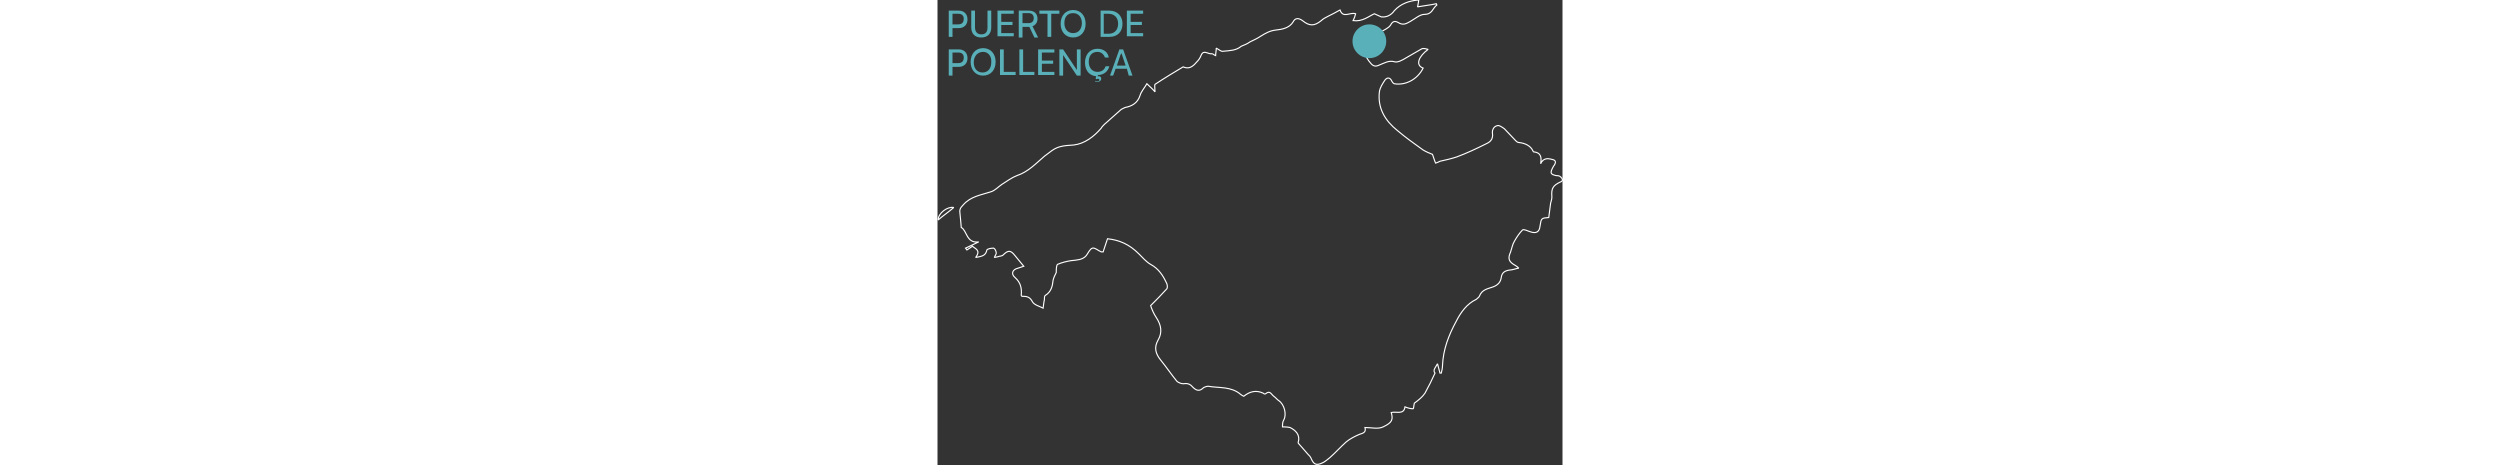 <?xml version="1.0" encoding="UTF-8"?> <svg xmlns="http://www.w3.org/2000/svg" xml:space="preserve" id="Capa_1" width="400" x="0" y="0" style="enable-background:new 0 0 100 74.4" version="1.1" viewBox="0 0 100 74.4"><rect x="0" y="0" width="100" height="74.4" fill="#333333" stroke="none"/><style>.st1{fill:#59b0b9}</style><path d="M76.8 1.1c1.1-.2 2.1-.3 3-.5 0 .1.1.1.1.2-.7.5-.7 1.5-2 1.5-.7 0-1.5.7-2.2 1.1-.7.4-1.2.7-2 .2-.5-.3-.9-.2-1.2.4-.3.5-1.1.8-1.7 1.2v.5c-.1-.1-.2-.1-.3-.1L69 4.8c-.3.7-.9 1.3-.9 2-.1 1.2.4 2.4 1.2 3.3.4.5.8.6 1.4.3.8-.3 1.5-.8 2.5-.5.5.1 1.2-.3 1.7-.6.9-.5 1.7-1 2.6-1.5.3-.1.6 0 1 .1-1.5 1.1-2.1 2.5-.8 3-.9 1.8-2.8 2.8-4.6 2.5-.1 0-.3-.2-.4-.4-.3-.7-.8-.6-1.1-.2-.4.6-.8 1.2-.9 1.9-.3 2.6.9 4.6 2.9 6.2 1.3 1.1 2.7 2.1 4.1 3.1.5.3 1 .5 1.5.7.2.5.3 1 .5 1.4.3-.1.5-.2.7-.3.9-.2 1.8-.4 2.7-.7 1.6-.6 3.1-1.3 4.7-2.1.7-.3 1.1-.8 1-1.6-.1-.6.2-1.2.8-1.3.3-.1.8.3 1.1.5.6.6 1.2 1.3 1.8 1.9.1.1.3.3.5.3 1 .1 1.9.5 2.3 1.4 0 .1.1.1.1.1 1.1.1 1.3.8 1.1 1.9.4-.9 1.1-.9 1.8-.7.6.1.7.4.4.9-.1.1-.2.3-.3.5-.4.8-.3 1 .6 1.2.2 0 .5 0 .7.2.1.1.3.3.3.5 0 .1-.2.3-.3.3-1.3.6-1.5 1.1-1.4 2.4 0 .3-.1.7-.2 1-.1.8-.2 1.5-.3 2.3-1.2.1-1.2.1-1.4 1.4-.1.9-.6 1.2-1.5.9-.4-.1-1.1-.5-1.3-.3-.5.5-.9 1.1-1.3 1.8-.3.5-.4 1.1-.6 1.7-.5 1.1-.3 1.6.8 2.2.1.1.2.1.5.4-.6.1-1 .3-1.4.3-.8.1-1.3.4-1.4 1.2-.1.7-.5 1.2-1.3 1.5-.8.3-1.8.4-2.2 1.5-.1.2-.3.3-.5.5-1.5.7-2.5 2.1-3.2 3.5-1.2 2.2-2.1 4.5-2.2 7.1 0 .4-.1.8-.2 1.2h-.2c-.1-.4-.2-.8-.4-1.5-.3.6-.8 1-.4 1.5-.5 1.1-1 2.1-1.6 3.2-.4.6-1 1.1-1.7 1.6-.1.3-.1.9-.2.9-.4 0-.8-.1-1.3-.3-.2 1.3-1.3.7-2.2.9.3 1.1.2 1.6-1.3 2.3-.8.4-1.9.1-2.9.1.2.8-.3.9-.9 1.1-.7.3-1.5.7-2.1 1.2-.9.8-1.7 1.7-2.6 2.5-.4.3-.8.7-1.3.9-.9.4-1.3.2-1.7-.7-.1-.3-.3-.5-.6-.8-.4-.5-.9-1-1.4-1.6 0 0-.1-.1-.1-.2.4-1.3-.5-2-1.3-2.4-.5-.1-.9-.1-1.2-.1 0-.4 0-.8.2-1.1.5-.9.1-2.5-.8-3.1-.3-.2-.5-.5-.8-.7-.4-.3-.6-1-1.3-.4-.1.1-.3 0-.4-.1-1.1-.5-2.1-.3-3.1.5-.2-.1-.4-.2-.5-.3-1.5-1.3-3.5-1-5.2-1.3-.2 0-.5.1-.7.2-.7.7-1.2.5-1.8-.1-.4-.5-.9-.6-1.5-.5-.3 0-.8-.2-1-.4-.9-1.1-1.7-2.3-2.6-3.4-.8-1-1.1-2-.4-3.2.7-1.2.5-2.4-.3-3.6-.4-.6-.7-1.3-.9-1.9.9-.9 1.8-1.8 2.6-2.7.1-.1.1-.5 0-.8-.6-1.3-1.3-2.4-2.6-3.1-.7-.4-1.3-1.1-1.9-1.7-1.5-1.5-3.1-2.2-5-2.4l-.7 2.1h-.3c-.5-.2-1-.7-1.4-.6s-.7.8-1 1.2c-.6.7-1.5.7-2.4.8-.7.1-1.5.3-2.2.6-.2.2-.2.9-.2 1.3-.2.4-.4.8-.5 1.2-.1 1-.3 1.9-1.3 2.5-.1.1-.1.5-.1.7-.1.3-.1.7-.2 1.3-.6-.3-1.4-.5-1.7-1-.4-.8-.9-.9-1.7-.9-.1-.1-.1-.1-.1-.2.1-1.1-.1-2-1-2.8-.7-.6-.4-1.3.5-1.5l.9-.3c-.5-.6-1-1.2-1.4-1.7-.7-.9-1.1-.9-1.9-.1-.1.1-.4.2-.6.2-.2.1-.5.1-.8.2.1-.3.3-.5.3-.7 0-.3-.2-.7-.4-.8-.4 0-1 .1-1.1.3-.2 1-.9 1-1.8 1.2.9-1.2-.1-1.4-.5-1.8l-.9.6c-.1-.1-.1-.2-.2-.3.7-.3 1.4-.7 2.1-1-2 .3-1.9-1.9-2.8-2.3-.1-.9-.1-1.5-.2-2.2-.1-.6 0-.9.5-1.4 1.2-1.4 2.9-1.6 4.4-2.1.7-.2 1.2-.8 1.8-1.2.8-.5 1.6-1.1 2.4-1.4 1.8-.6 3-1.9 4.4-3.1l1.2-.9c1.1-.8 2.2-.8 3.5-.9 1.7-.2 3.2-1.3 4.4-2.7.1-.2.3-.4.5-.6l2.7-2.4.6-.3c1.1-.2 2-.7 2.4-1.9.2-.7.7-1.2 1.1-1.9.5.5.9.8 1.3 1.3 0-.5-.1-1.1 0-1.2 1.5-1 3-1.9 4.5-2.8.9.4 1.5 0 2.1-.7.4-.4.6-.7.8-1.2.4-.9 1.1-.1 1.7-.2.2 0 .3.2.6.3 0-.4.1-.7.1-1.2.4.2.8.6 1.1.5 1-.1 2.1-.1 2.9-.8.5-.2 1-.4 1.4-.7.6-.3 1.1-.5 1.7-.9.8-.5 1.5-.9 2.5-1 .9-.1 2.1-.3 2.7-1.3.3-.6.8-.7 1.5-.2 1.1.9 1.9.9 3 0 .3-.3.7-.5 1.1-.7.6-.3 1.2-.6 1.9-1 .5 1.4 1.6.3 2.5.6-.1.4-.2.7-.4 1.1 1.5.2 2.5-.7 3.4-1.1.5.2.8.4 1.1.5.9.1 1.6-.3 2.1-1C74.1.6 75.5.1 77 0c-.1.5-.1.8-.2 1.1zM2.6 33.2c-.8.7-1.7 1.3-2.5 2 0-1.1 1.5-2.2 2.5-2z" style="fill:none;stroke:#fff;stroke-width:.182;stroke-miterlimit:1.819"></path><circle cx="69.1" cy="6.6" r="2.7" class="st1"></circle><path d="M2.4 4.4v1.5h-.6V1.7h1.6c.8 0 1.4.5 1.4 1.4 0 .8-.5 1.4-1.4 1.4h-1zm0-2.2v1.7h.9c.6 0 .9-.3.9-.9 0-.5-.3-.8-.9-.8h-.9zM5.5 1.7H6v2.7c0 .7.4 1.1 1 1.1.7 0 1-.4 1-1.1V1.7h.6v2.7C8.6 5.4 8 6 7 6s-1.6-.6-1.6-1.6V1.7zM9.6 5.9V1.7h2.6v.5h-2v1.3H12V4h-1.8v1.3h2v.5H9.6zM13 5.9V1.7h1.6c.9 0 1.4.5 1.4 1.3 0 .6-.3 1-.8 1.2l.9 1.8h-.6l-.8-1.7h-1.1V6H13zm.6-2.2h1c.5 0 .8-.3.8-.8s-.3-.8-.8-.8h-1v1.6zM16.4 1.7h3.1v.5h-1.3v3.7h-.6V2.2h-1.3v-.5zM21.7 6c-1.2 0-2-.9-2-2.2 0-1.3.8-2.2 2-2.2s2 .9 2 2.2-.8 2.2-2 2.2zm0-3.9c-.9 0-1.4.6-1.4 1.6s.6 1.6 1.4 1.6c.9 0 1.4-.7 1.4-1.6 0-.9-.5-1.6-1.4-1.6zM26.1 5.9V1.7h1.4c1.3 0 2.1.9 2.1 2.1 0 1.3-.8 2.1-2.1 2.1h-1.4zm.5-3.7v3.2h.8c.9 0 1.5-.6 1.5-1.6s-.6-1.6-1.6-1.6h-.7zM30.3 5.9V1.7h2.6v.5h-2v1.3h1.8V4h-1.8v1.3h2v.5h-2.6zM2.4 10.6v1.5h-.6V7.9h1.6c.8 0 1.4.5 1.4 1.4 0 .8-.5 1.4-1.4 1.4h-1zm0-2.2v1.7h.9c.6 0 .9-.3.9-.9 0-.5-.3-.8-.9-.8h-.9zM7.3 12.1c-1.2 0-2-.9-2-2.2 0-1.3.8-2.2 2-2.2s2 .9 2 2.2-.8 2.2-2 2.2zm0-3.8c-.9 0-1.5.7-1.5 1.7s.6 1.6 1.4 1.6c.9 0 1.4-.7 1.4-1.6.1-1-.5-1.7-1.3-1.7zM10.6 11.5h1.9v.5H10V7.9h.6v3.6zM13.6 11.5h1.9v.5h-2.4V7.9h.6v3.6zM16.1 12.1V7.9h2.6v.5h-2v1.3h1.8v.5h-1.8v1.3h2v.5h-2.6zM19.5 12.1V7.9h.6l2.2 3.3V7.9h.6v4.2h-.6l-2.2-3.3v3.3h-.6zM25.2 12.9c.1.1.2.1.4.1s.3-.1.3-.2-.1-.2-.2-.2-.2 0-.3.1l-.1-.2.1-.3c-1.1-.1-1.8-.9-1.8-2.2 0-1.3.8-2.2 2-2.2 1 0 1.7.6 1.8 1.4h-.6c-.2-.5-.6-.9-1.2-.9-.9 0-1.4.6-1.4 1.6s.6 1.6 1.4 1.6c.6 0 1.1-.3 1.3-.9h.6c-.2.8-.9 1.4-1.8 1.4l-.1.2h.2c.2 0 .4.1.4.4 0 .3-.3.5-.6.5-.2 0-.3 0-.4-.1v-.1zM27.6 12.1l1.5-4.2h.6l1.5 4.2h-.6l-.3-1.1h-1.8l-.4 1.1h-.5zm1.1-1.6h1.4l-.6-1.8c0-.1-.1-.2-.1-.2 0 .1 0 .2-.1.2l-.6 1.8z" class="st1"></path></svg> 